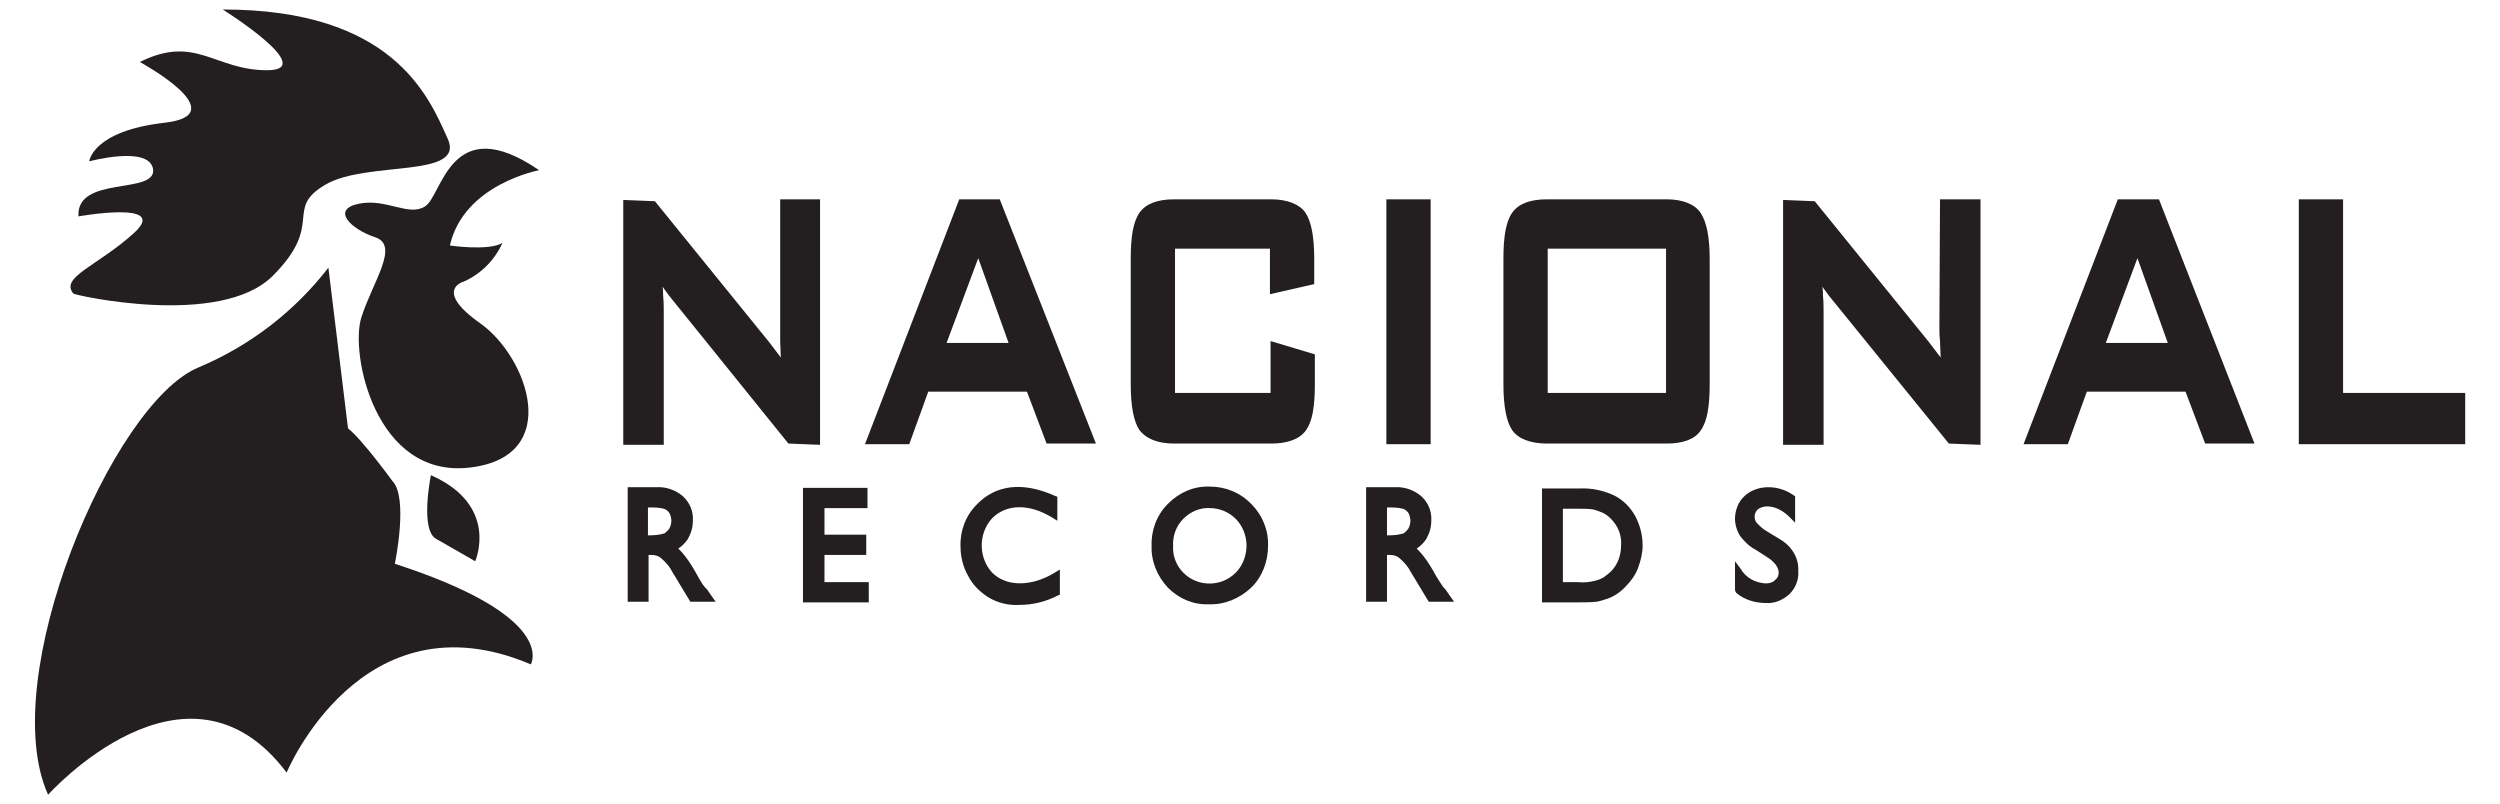 <svg xmlns="http://www.w3.org/2000/svg" xml:space="preserve" id="Layer_1" x="0" y="0" style="enable-background:new 0 0 395.1 127" version="1.1" viewBox="0 0 395.1 127"><style>.st0{fill:#231f20}</style><path d="M129.7 31.5h-6.4v22.4l.1 2.6c-.1-.1-.2-.3-.3-.4-.5-.7-1.1-1.4-1.6-2.1l-18-22.2-5-.2v38.7h6.4V49.4c0-.8 0-1.7-.1-2.7 0-.5 0-.9-.1-1.4.3.4.7 1 1.1 1.5l18.8 23.3 5 .2V31.5zm21.9 0-14.9 38.7h7l3-8.3h15.6l3.1 8.2h7.8L158 31.5h-6.4zm7.8 22.7h-9.8l5-13.4 4.8 13.4zm41.5-22.7h-15.3c-2.7 0-4.5.7-5.5 2.1-1 1.4-1.4 3.8-1.4 7.3v19.8c0 3.6.5 6 1.4 7.3 1 1.3 2.8 2.1 5.5 2.1h15.3c2.6 0 4.5-.7 5.5-2.1 1-1.4 1.4-3.7 1.4-7.3V56l-7-2.1v8.2h-15.1V39.3h15v7.2l7-1.6v-4c0-3.6-.5-6-1.4-7.3-.9-1.3-2.8-2.1-5.4-2.1zm18.2 0h7v38.7h-7zm44.3 0h-18.9c-2.7 0-4.5.7-5.5 2.1-1 1.4-1.4 3.8-1.4 7.3v19.8c0 3.6.5 6 1.4 7.3.9 1.3 2.8 2.1 5.5 2.1h18.9c2.6 0 4.5-.7 5.4-2.1 1-1.4 1.4-3.8 1.4-7.3V41c0-3.6-.5-5.9-1.4-7.3s-2.8-2.2-5.4-2.2zm-.1 7.8v22.8h-18.7V39.3h18.7zm43.2 12.5c0 .5 0 1.2.1 2.1l.1 2.6c-.1-.1-.2-.3-.3-.4-.5-.7-1.1-1.4-1.6-2.1l-18-22.2-5-.2v38.7h6.4V49.4c0-.8 0-1.7-.1-2.7 0-.5 0-.9-.1-1.4.3.4.7 1 1.1 1.5L308 70.1l5 .2V31.5h-6.4l-.1 20.3zm28.2-20.3-14.9 38.7h7l3-8.3h15.6l3.1 8.2h7.8l-15.1-38.6h-6.5zm7.9 22.7h-9.8l5-13.4 4.8 13.4zm27.7 7.9V31.5h-7v38.7h26.3v-8.1zm-260 29c-.6-1.1-1.3-2.3-2.1-3.3-.3-.4-.6-.7-1-1.1.6-.4 1.1-.9 1.5-1.5.5-.9.8-1.8.8-2.9.1-1.5-.5-2.9-1.6-3.9-1.2-1-2.7-1.5-4.2-1.4h-4.5v18.1h3.3v-7.4h.1c.5 0 .9 0 1.4.2.4.2.7.5 1 .8.5.5.9 1 1.2 1.6l2.9 4.8h4l-1.4-2c-.4-.3-.9-1.1-1.4-2zm-7.9-10.9h.2c.8 0 1.5 0 2.3.2.4.1.7.4.9.7.2.4.3.8.3 1.2 0 .4-.1.8-.3 1.2-.2.3-.5.6-.8.8-.7.2-1.4.3-2.2.3h-.4v-4.4zm27.9 7.5h6.6v-3.2h-6.6v-4.2h6.8v-3.2h-10.2v18.1h10.4V92h-7zm26.5 2.8c-2.2-2.4-2.2-6.2 0-8.6 2.3-2.3 5.9-2.3 9.5-.1l.8.5v-3.8l-.3-.1c-5.3-2.4-9.5-1.7-12.4 1.3-1.8 1.8-2.7 4.2-2.6 6.7 0 1.6.4 3.2 1.2 4.6.7 1.4 1.8 2.5 3.2 3.4 1.5.9 3.2 1.3 4.9 1.2 2.1 0 4.2-.5 6.1-1.5l.3-.1v-4l-.8.5c-3.6 2.2-7.6 2.3-9.9 0zm34.4-13.6c-2.5-.1-4.8.9-6.6 2.7-1.8 1.8-2.7 4.2-2.6 6.7-.1 2.4.9 4.8 2.6 6.6 1.7 1.7 4 2.7 6.4 2.6 2.5.1 4.9-.9 6.7-2.6 1.8-1.7 2.7-4.2 2.7-6.6.1-2.5-.9-4.9-2.6-6.6-1.8-1.9-4.2-2.8-6.6-2.8zM187 90.5c-1.1-1.1-1.7-2.7-1.6-4.2-.1-1.6.5-3.2 1.6-4.3 1.1-1.1 2.6-1.8 4.2-1.7 1.5 0 3 .6 4.1 1.7 1.1 1.1 1.7 2.7 1.7 4.2 0 1.6-.6 3.2-1.7 4.3-2.3 2.3-6 2.3-8.3 0 .1 0 0 0 0 0zm40 .6c-.6-1.1-1.3-2.3-2.1-3.3-.3-.4-.6-.7-1-1.1.6-.4 1.1-.9 1.5-1.5.5-.9.8-1.8.8-2.9.1-1.5-.5-2.9-1.6-3.9-1.2-1-2.7-1.5-4.2-1.4h-4.5v18.1h3.3v-7.4h.1c.5 0 .9 0 1.4.2.4.2.7.5 1 .8.5.5.9 1 1.2 1.6l2.9 4.8h4l-1.4-2c-.4-.3-.8-1.1-1.4-2zm-7.8-10.9h.2c.8 0 1.5 0 2.3.2.4.1.7.4.9.7.2.4.3.8.3 1.2 0 .4-.1.8-.3 1.2-.2.3-.5.6-.8.8-.7.2-1.4.3-2.2.3h-.4v-4.4zm35.9-1.9c-1.7-.8-3.6-1.2-5.5-1.1h-5.9v18h5.6c1 0 2 0 3-.1.6-.1 1.2-.3 1.8-.5 1.1-.4 2.1-1.1 2.9-2 .8-.8 1.5-1.8 1.9-2.9.4-1.1.7-2.3.7-3.5 0-1.6-.4-3.2-1.2-4.7-.8-1.4-1.9-2.5-3.3-3.2zm-8.1 2.1h2.4c.8 0 1.6 0 2.3.1.5.1 1 .3 1.5.5s1 .6 1.4 1c1.1 1.1 1.7 2.6 1.6 4.1 0 1.6-.5 3.1-1.6 4.2-.3.3-.7.6-1.1.9-.5.3-1 .5-1.5.6-.8.2-1.7.3-2.6.2H247V80.4zm34.1 4.7-1.8-1.1c-.6-.3-1.1-.8-1.6-1.3-.3-.3-.4-.7-.4-1.1 0-.4.2-.8.5-1.1 1.2-.9 3.3-.5 5 1.2l.9.9v-4.2l-.2-.1c-2.5-1.8-5.9-1.7-7.8.1-1 .9-1.5 2.3-1.5 3.6 0 .9.3 1.9.8 2.7.7.9 1.5 1.7 2.5 2.2l1.7 1.1c1.3.8 1.9 1.7 1.9 2.5 0 .5-.2.9-.6 1.2-.4.4-.9.5-1.5.5-1.6-.1-3.1-.9-3.9-2.3l-.9-1.2v4.6l.2.4c1.3 1.1 3 1.6 4.7 1.6 1.4.1 2.7-.5 3.7-1.4 1-1 1.5-2.3 1.4-3.7.1-2.1-1.1-4-3.1-5.1zM67.2 32.6c-2.6 1.7-6.1-1.3-10.5-.4s-1.3 4 2.6 5.3-.4 7-2.2 12.7 2.2 25.4 17.1 23.7 9.2-17.5 1.7-22.8c-7.5-5.3-2.6-6.6-2.6-6.6 2.7-1.2 4.9-3.4 6.1-6.1-2.2 1.3-8.3.4-8.3.4 2.2-9.7 14.1-11.9 14.1-11.9-14-9.6-15.3 4-18 5.7z" class="st0"/><path d="M43.1 43.6c8.3-8.3 1.7-10.5 8.3-14.4s22.4-.9 19.3-7.4c-3-6.7-8.7-20.3-35.5-20.3 0 0 15.3 9.6 7 9.6S30.9 5.4 22.1 9.8c0 0 15.3 8.3 3.9 9.6-11.4 1.3-11.9 6.1-11.9 6.1s9.6-2.6 10.1 1.3c.4 4-12.2.9-11.8 7.4 0 0 14.5-2.6 8.8 2.6s-11.8 7-9.6 9.6c0 .2 23.2 5.5 31.5-2.8zm19.3 45.5S64.6 78.6 62 76c0 0-4.8-6.6-7-8.3l-3.1-25.4c-5.4 7-12.5 12.4-20.6 15.8-13.6 5.7-32 49.1-23.7 67.5 0 0 21.9-24.5 37.7-3.5 0 0 11.8-28.5 38.6-17.1 0-.1 4.4-7.5-21.5-15.9z" class="st0"/><path d="M75.1 88.7s3.9-8.8-7-13.6c0 0-1.8 8.8.9 10.1l6.1 3.5z" class="st0"/></svg>